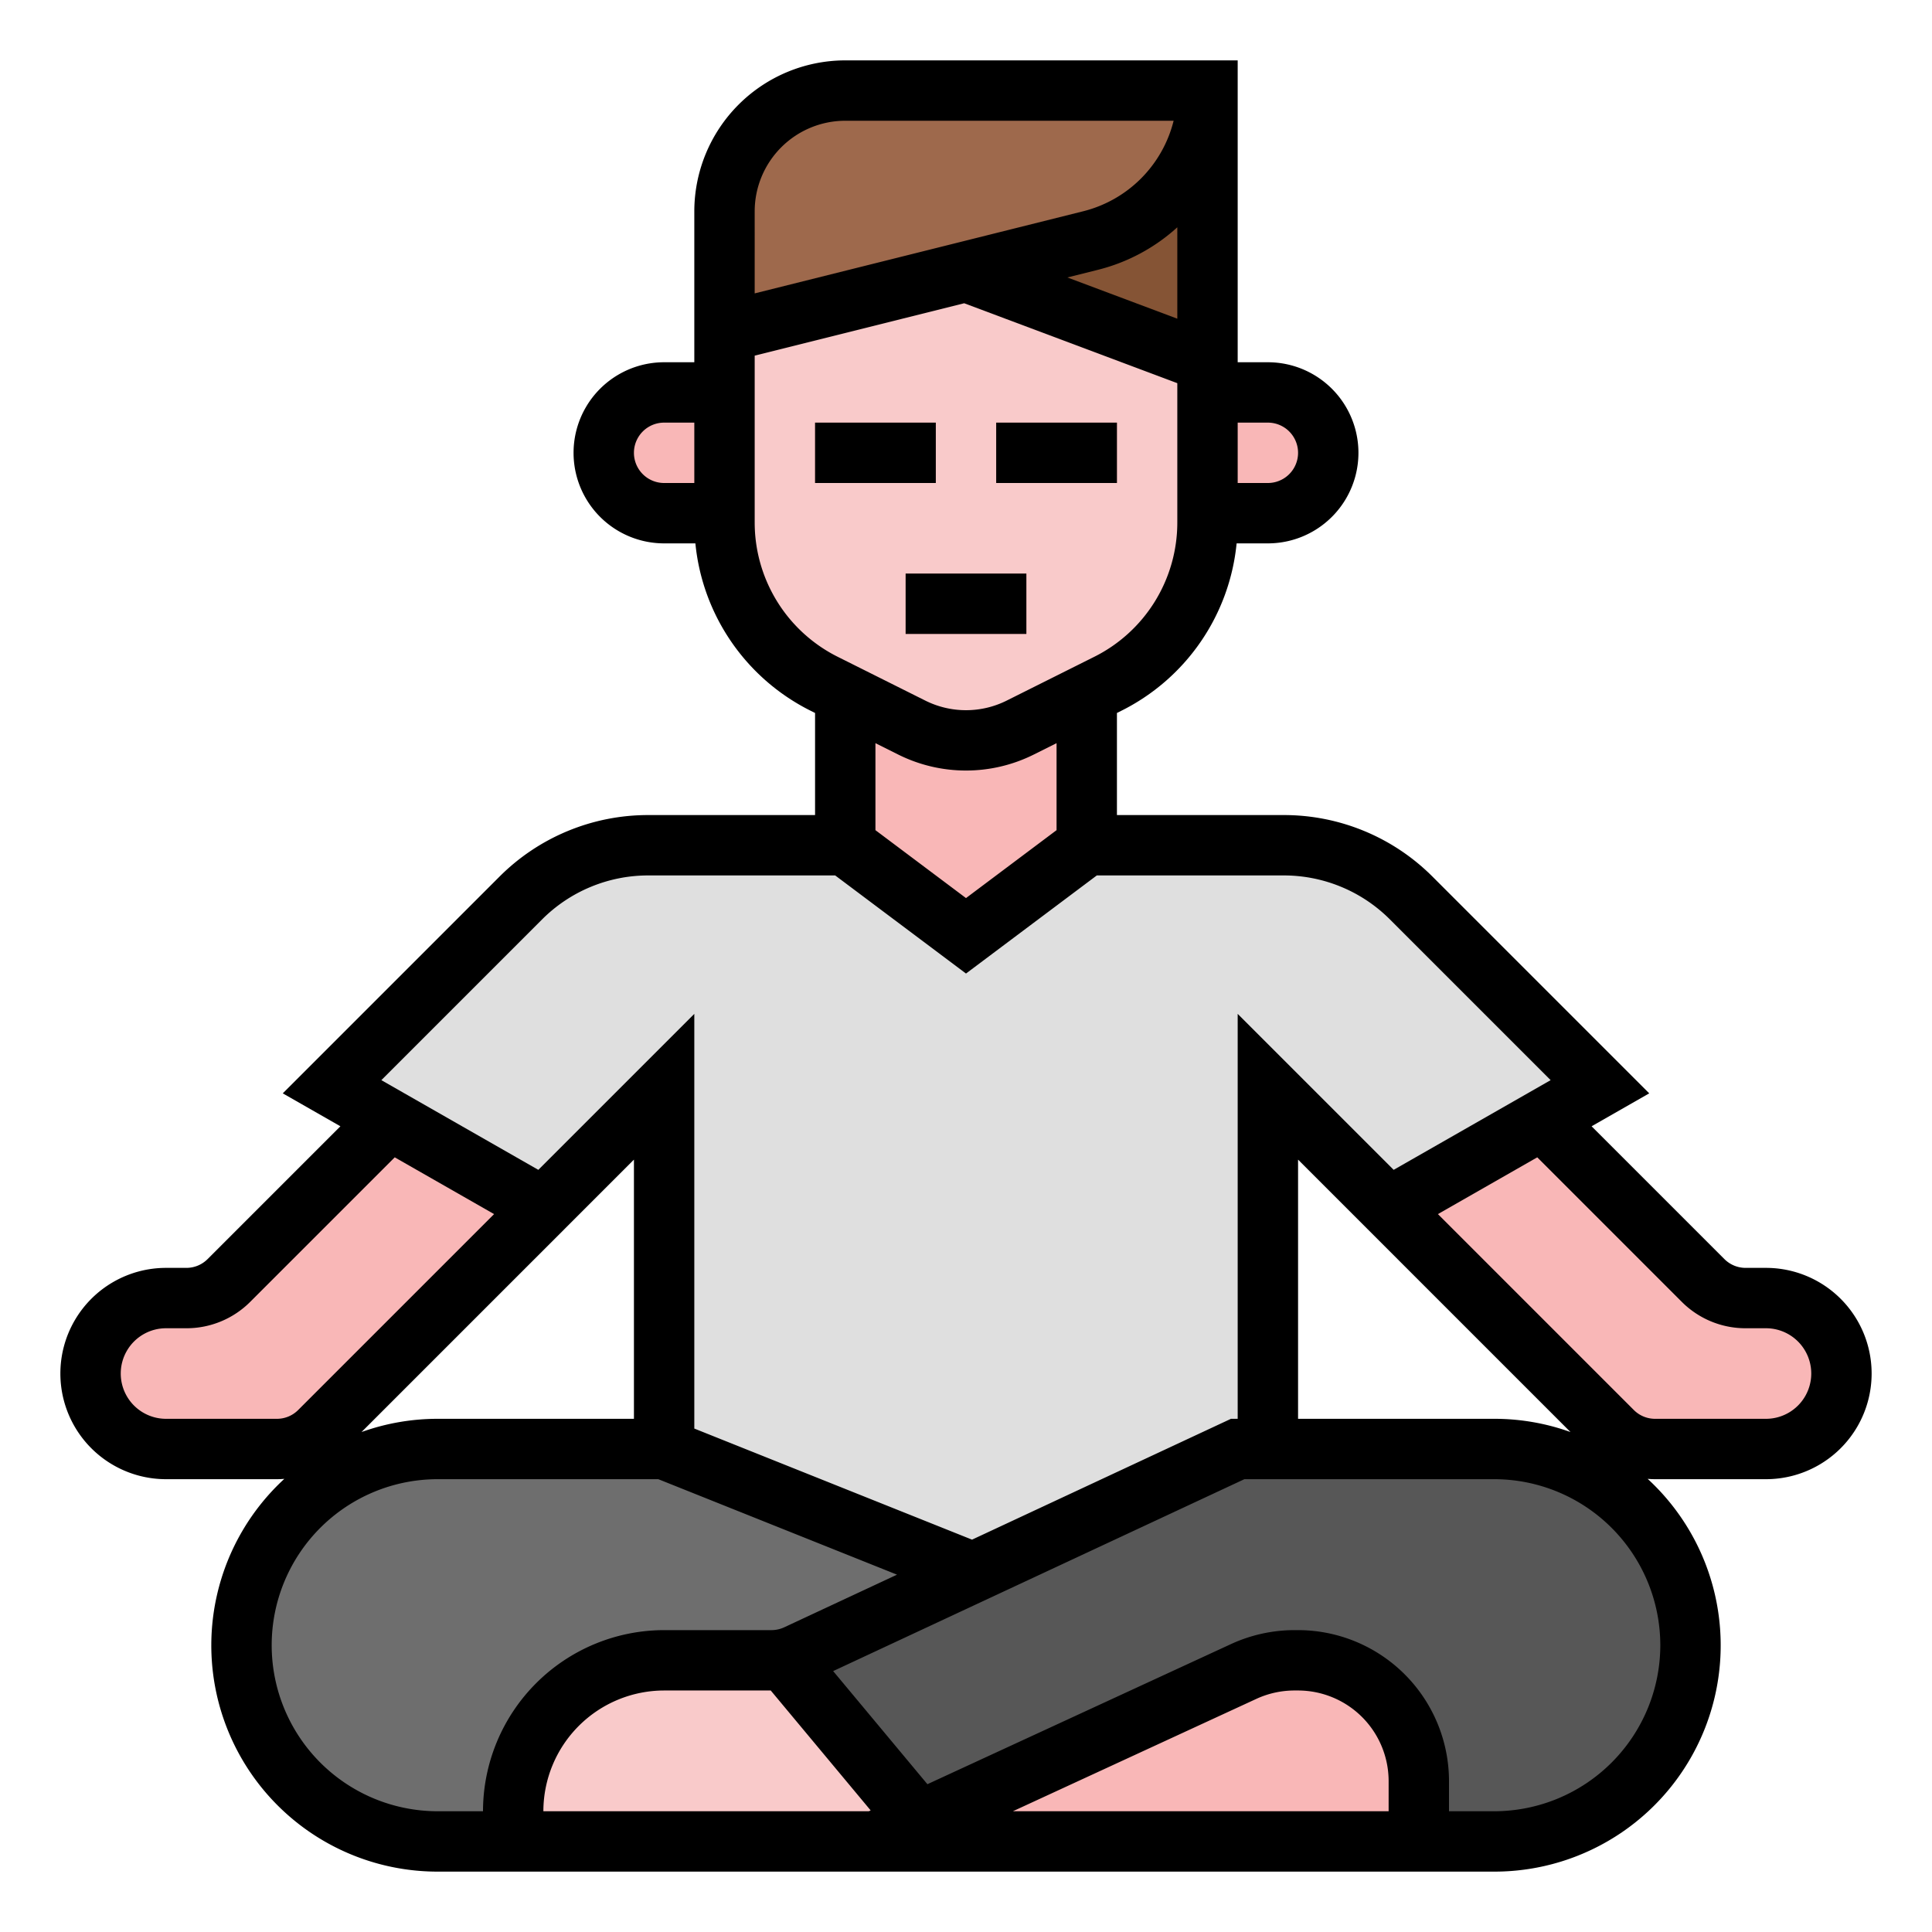 <svg height="512" viewBox="0 0 512 512" width="512" xmlns="http://www.w3.org/2000/svg"><g id="FILLED_OUTLINE" data-name="FILLED OUTLINE"><path d="m396 384h-280a52 52 0 0 0 -52 52 52 52 0 0 0 52 52h280a52 52 0 0 0 52-52 52 52 0 0 0 -52-52z" fill="#6e6e6e"/><path d="m396 384h-60l-128 56 40 48h148a52 52 0 0 0 0-104z" fill="#575757"/><path d="m344 440h-.972a31.999 31.999 0 0 0 -13.41 2.945l-97.619 45.055h144v-16a32 32 0 0 0 -32-32z" fill="#f9b7b7"/><path d="m104 296-43.314 43.314a16 16 0 0 1 -11.314 4.686h-5.373a20 20 0 0 0 -20 20 20 20 0 0 0 20 20h29.373a16 16 0 0 0 11.314-4.686l59.314-59.314z" fill="#f9b7b7"/><path d="" fill="none" stroke="#000" stroke-miterlimit="10" stroke-width="16"/><path d="m374.059 238.059a48 48 0 0 0 -33.941-14.059h-168.235a48 48 0 0 0 -33.941 14.059l-49.941 49.941 56 32 32-32v96l80.004 34.998 79.996-34.998v-96l32 32 56-32z" fill="#dfdfdf"/><g fill="#f9b7b7"><path d="m468 344h-5.373a16 16 0 0 1 -11.314-4.686l-43.314-43.314-40 24 59.314 59.314a16 16 0 0 0 11.314 4.686h29.373a20 20 0 0 0 20-20 20 20 0 0 0 -20-20z"/><path d="m224 184v40l32 24 32-24v-40z"/><path d="m160 120a16 16 0 0 0 16 16h16v-32h-16a16 16 0 0 0 -16 16z"/><path d="m336 104h-16v32h16a16 16 0 0 0 16-16 16 16 0 0 0 -16-16z"/></g><path d="m192 56v82.335a48 48 0 0 0 26.534 42.932l23.156 11.578a32 32 0 0 0 28.622 0l23.156-11.578a48 48 0 0 0 26.534-42.932v-114.335h-96a32 32 0 0 0 -32 32z" fill="#f9caca"/><path d="m320 24v72l-64-24 32.96-8.24a40.981 40.981 0 0 0 31.04-39.76z" fill="#855435"/><path d="m320 24h-96a32 32 0 0 0 -32 32v32l96.955-24.239a40.985 40.985 0 0 0 31.045-39.761z" fill="#9e694c"/><path d="m216 112h32v16h-32z" fill="#fda5a3"/><path d="m264 112h32v16h-32z" fill="#fda5a3"/><path d="m240 152h32v16h-32z" fill="#fda5a3"/><path d="m208 440h-32a40 40 0 0 0 -40 40v8h112z" fill="#f9caca"/><path d="m468 336h-5.373a7.944 7.944 0 0 1 -5.656-2.344l-35.18-35.18 15.273-8.727-57.348-57.348a55.636 55.636 0 0 0 -39.598-16.401h-44.118v-27.056l1.044-.522a55.65 55.65 0 0 0 30.671-44.422h8.285a24 24 0 0 0 0-48h-8v-80h-104a40.046 40.046 0 0 0 -40 40v40h-8a24 24 0 0 0 0 48h8.285a55.65 55.65 0 0 0 30.671 44.422l1.044.522v27.056h-44.118a55.636 55.636 0 0 0 -39.598 16.401l-57.348 57.348 15.273 8.727-35.18 35.18a7.944 7.944 0 0 1 -5.656 2.344h-5.373a28 28 0 0 0 0 56h29.373c.666 0 1.326-.033 1.982-.087a59.965 59.965 0 0 0 40.645 104.087h280a59.965 59.965 0 0 0 40.645-104.087c.656.053 1.317.087 1.982.087h29.373a28 28 0 0 0 0-56zm-140-224h8a8 8 0 0 1 0 16h-8zm-144 16h-8a8 8 0 0 1 0-16h8zm128-43.543-29.138-10.927 8.033-2.008a48.909 48.909 0 0 0 21.104-11.289zm-112-28.457a24.027 24.027 0 0 1 24-24h87.023a32.936 32.936 0 0 1 -24.009 24l-87.015 21.754zm0 82.334v-44.088l55.523-13.881 56.477 21.179v36.791a39.781 39.781 0 0 1 -22.112 35.777l-23.154 11.578a24.12 24.12 0 0 1 -21.466 0l-23.155-11.578a39.781 39.781 0 0 1 -22.112-35.777zm80 58.61v23.056l-24 18-24-18v-23.056l6.112 3.056a40.192 40.192 0 0 0 35.776 0zm-136.401 46.771a39.732 39.732 0 0 1 28.283-11.716h49.451l34.667 26 34.667-26h49.451a39.732 39.732 0 0 1 28.283 11.716l42.535 42.535-41.601 23.771-41.336-41.336v107.313h-1.774l-68.624 32.025-73.602-29.441v-109.897l-41.336 41.336-41.601-23.771zm272.592 135.789a59.712 59.712 0 0 0 -20.19-3.505h-52v-68.687l18.343 18.343-0.0 0zm-266.534-53.848 18.343-18.343v68.687h-52a59.712 59.712 0 0 0 -20.19 3.505l53.848-53.848zm-76.284 50.343h-29.373a12 12 0 0 1 0-24h5.373a23.843 23.843 0 0 0 16.971-7.029l38.266-38.266 26.327 15.044-51.907 51.907a7.944 7.944 0 0 1 -5.656 2.344zm54.627 104h-12a44 44 0 0 1 0-88h58.46l63.259 25.303-29.883 13.946a8.071 8.071 0 0 1 -3.386.751h-28.45a48.055 48.055 0 0 0 -48 48zm102.243 0h-86.243a32.037 32.037 0 0 1 32-32h28.254l26.478 31.774zm137.757 0h-99.576l64.547-29.791a24.16 24.16 0 0 1 10.058-2.209h.972a24.027 24.027 0 0 1 24 24zm72-44a44.05 44.05 0 0 1 -44 44h-12v-8a40.046 40.046 0 0 0 -40-40h-.972a40.281 40.281 0 0 0 -16.763 3.682l-80.492 37.15-24.979-29.975 108.98-50.857h66.226a44.05 44.05 0 0 1 44 44zm28-60h-29.373a7.944 7.944 0 0 1 -5.656-2.344l-51.907-51.907 26.327-15.044 38.266 38.266a23.843 23.843 0 0 0 16.971 7.029h5.373a12 12 0 0 1 0 24z"/><path d="m216 112h32v16h-32z"/><path d="m264 112h32v16h-32z"/><path d="m240 152h32v16h-32z"/></g></svg>